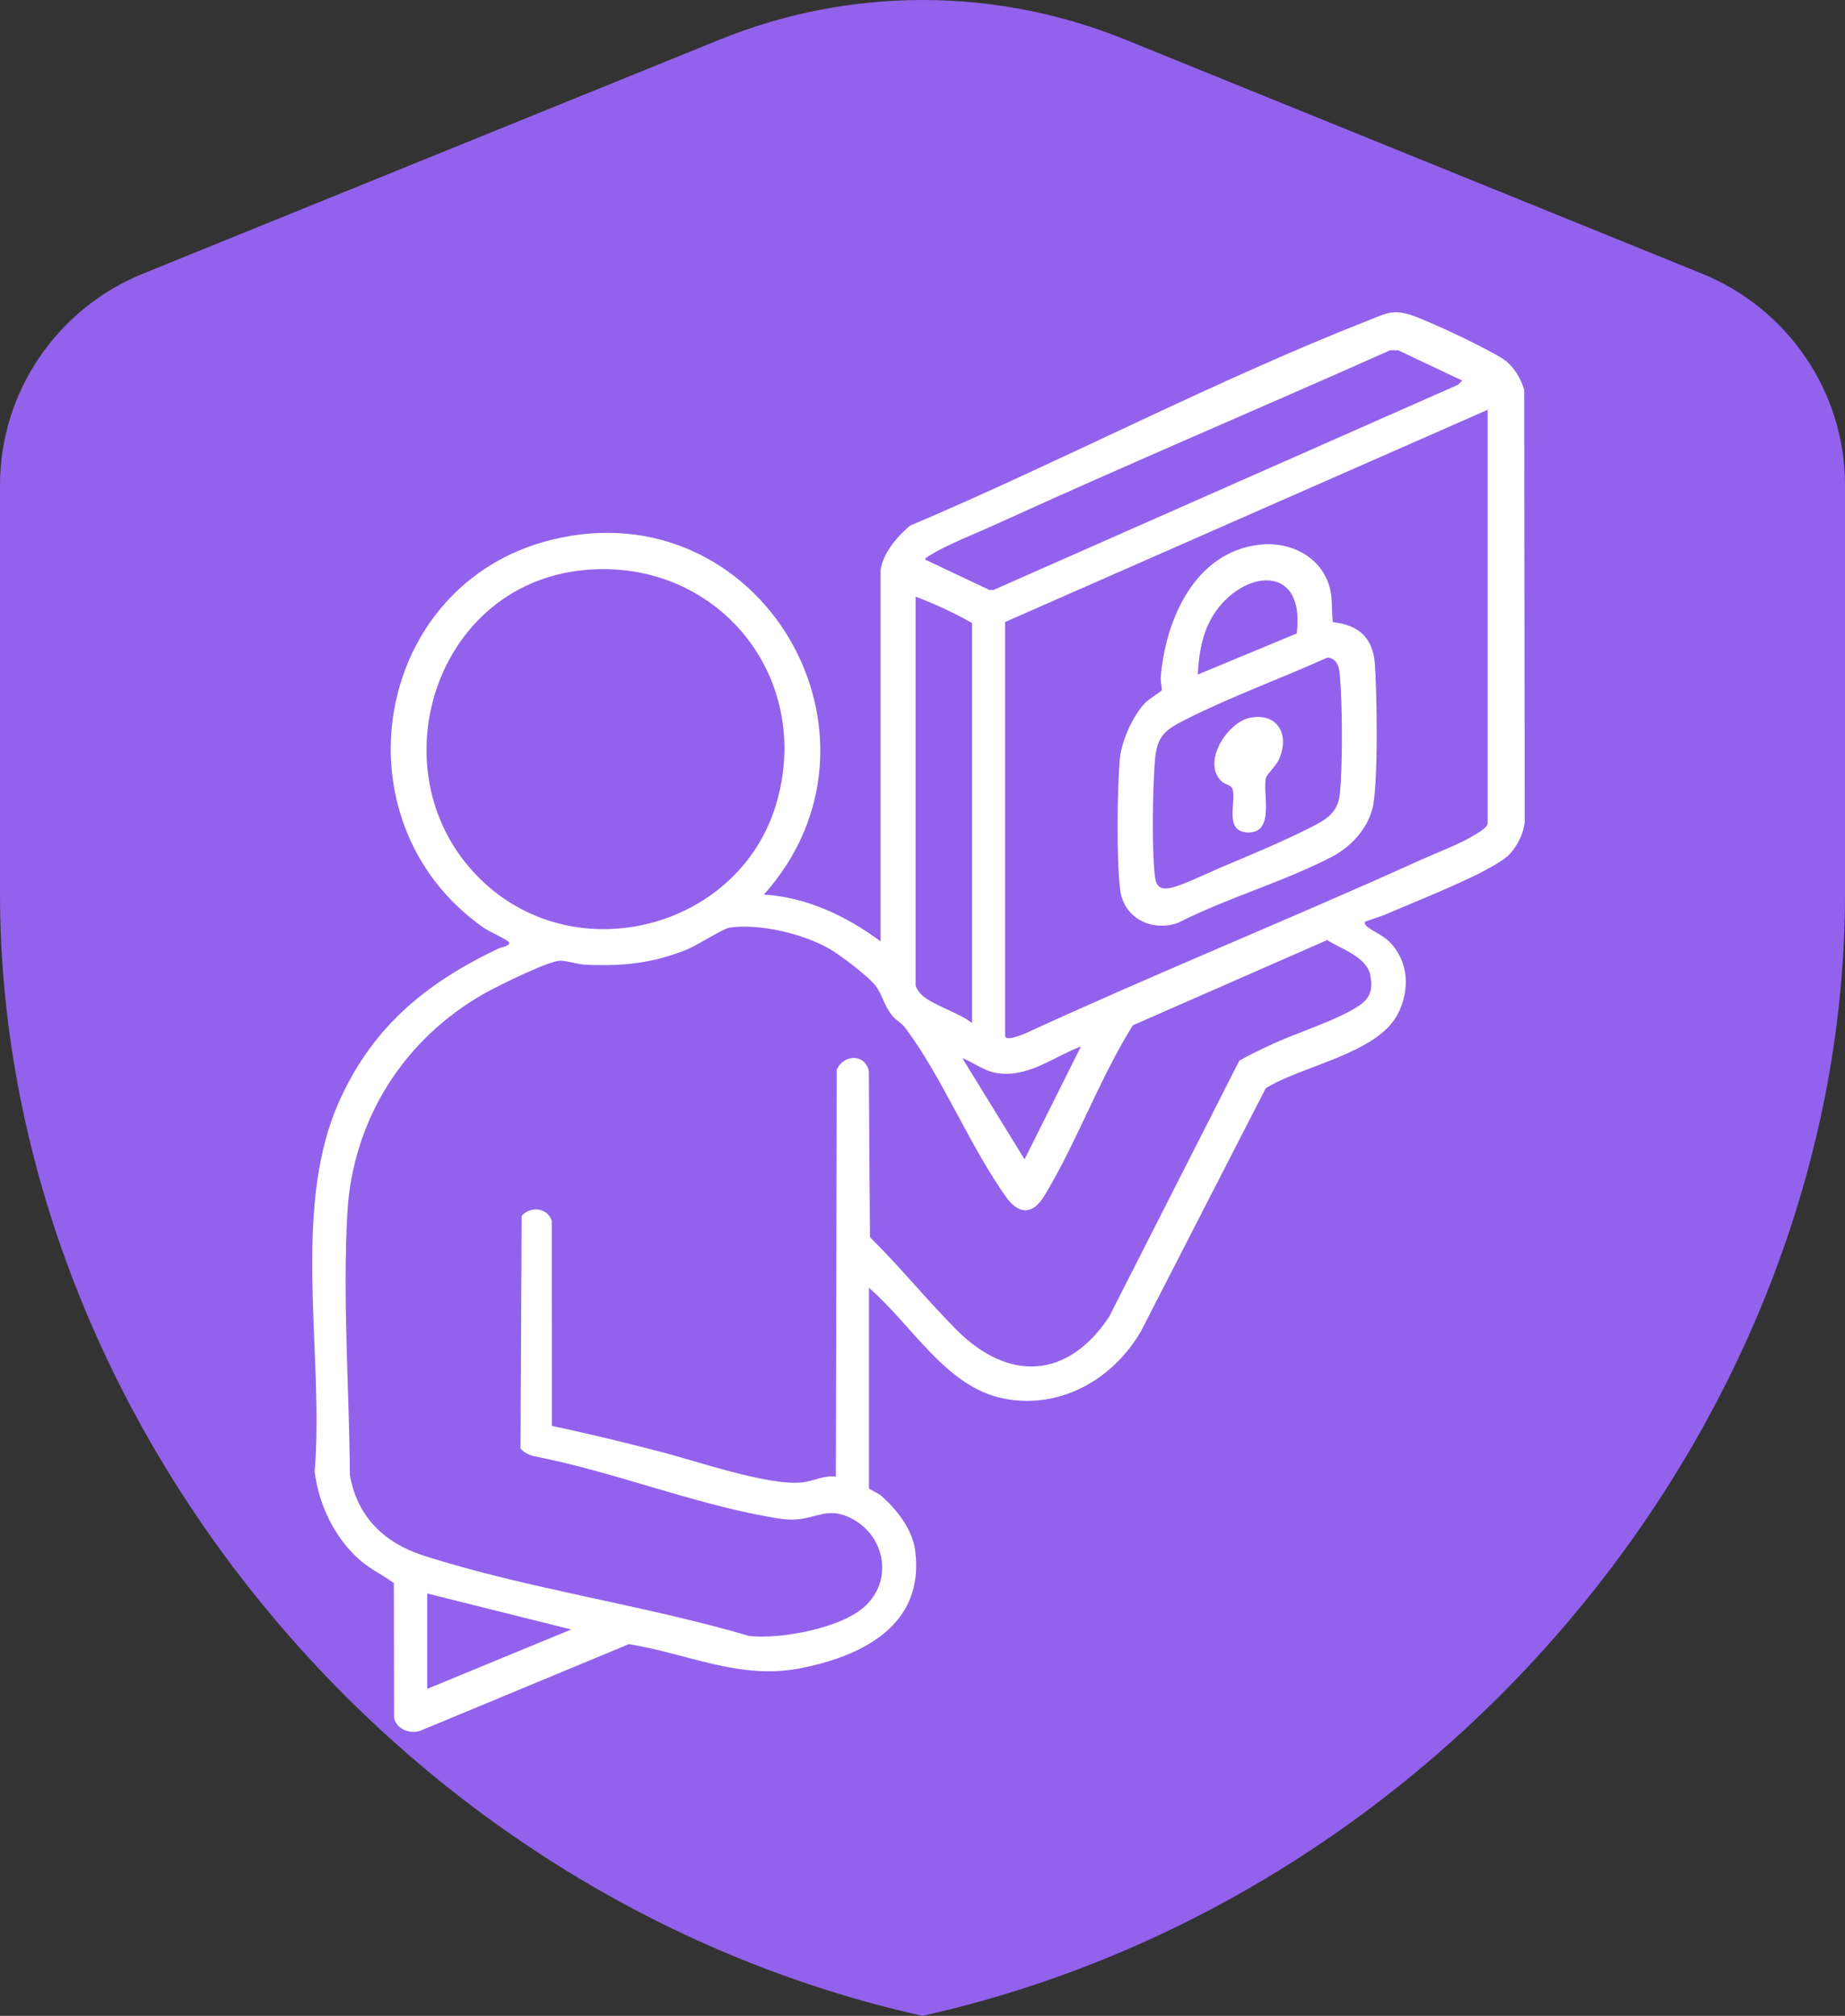 <svg width="65" height="71" viewBox="0 0 65 71" fill="none" xmlns="http://www.w3.org/2000/svg">
<rect x="0" y="0" width="65" height="71" fill="#333333" stroke="none"/>
<path fill-rule="evenodd" clip-rule="evenodd" d="M65 31.456C65 49.746 51.135 66.847 32.5 71C13.865 66.847 0 49.746 0 31.456V17.089C0 13.818 1.995 10.87 5.05 9.633L25.362 1.393C29.937 -0.464 35.063 -0.464 39.638 1.393L59.95 9.633C63.005 10.874 65 13.818 65 17.089V31.456Z" fill="#9362EC"/>
<path d="M31.023 20.09C31.106 19.473 31.603 18.909 32.055 18.518C37.447 16.229 42.808 13.402 48.251 11.267C48.811 11.048 49.06 10.895 49.687 11.089C50.313 11.284 52.461 12.305 52.981 12.663C53.329 12.902 53.582 13.329 53.697 13.731L53.716 28.94C53.684 29.346 53.467 29.772 53.2 30.069C52.642 30.689 49.766 31.782 48.824 32.206C48.693 32.265 48.119 32.441 48.092 32.469C48.065 32.497 48.083 32.563 48.135 32.611C48.333 32.79 48.71 32.932 48.941 33.162C49.633 33.848 49.681 34.867 49.245 35.714C48.526 37.11 45.876 37.533 44.593 38.328L40.196 46.889C39.203 48.595 37.331 49.665 35.326 49.251C33.32 48.837 32.125 46.659 30.613 45.36V52.422C30.613 52.449 30.931 52.581 31.06 52.695C31.601 53.179 32.139 53.856 32.24 54.6C32.598 57.246 30.361 58.348 28.147 58.767C26.036 59.167 24.198 58.233 22.154 57.909L14.885 60.928C14.51 61.117 13.942 60.921 13.883 60.483L13.876 55.759C13.494 55.475 13.051 55.272 12.69 54.957C11.79 54.173 11.234 53.011 11.085 51.831C11.424 47.787 10.273 42.699 11.887 38.937C13.044 36.241 14.95 34.652 17.542 33.417C17.674 33.354 18.083 33.297 17.889 33.15C17.696 33.002 17.257 32.83 17.019 32.662C11.733 28.934 13.134 20.552 19.452 19.007C26.814 17.208 31.891 25.947 26.911 31.509C28.43 31.6 29.821 32.267 31.024 33.156V20.093L31.023 20.09ZM51.519 13.406L49.257 12.337L48.98 12.335C44.357 14.394 39.693 16.366 35.089 18.466C34.39 18.786 33.38 19.173 32.757 19.562C32.718 19.587 32.565 19.666 32.599 19.712L34.86 20.781H34.998L51.36 13.555L51.517 13.405L51.519 13.406ZM35.41 21.908V36.479C35.41 36.695 35.977 36.453 36.094 36.41C40.711 34.287 45.428 32.381 50.057 30.286C50.648 30.019 51.445 29.726 51.976 29.393C52.088 29.323 52.41 29.139 52.41 29.005V14.434L35.41 21.908ZM20.59 20.077C15.095 20.589 13.105 27.678 17.213 31.231C20.578 34.142 26.061 32.6 27.34 28.337C28.688 23.839 25.259 19.642 20.59 20.077ZM34.244 36.033V21.942C33.61 21.584 32.938 21.269 32.257 21.016V34.696C32.257 34.775 32.394 34.969 32.465 35.036C32.843 35.398 33.803 35.674 34.244 36.033ZM31.459 35.803C31.142 35.432 31.099 35.057 30.853 34.729C30.608 34.4 29.611 33.641 29.218 33.416C28.293 32.886 26.767 32.524 25.707 32.67C25.486 32.7 24.54 33.311 24.165 33.459C22.97 33.933 21.918 34.036 20.634 33.979C20.336 33.966 20.005 33.84 19.743 33.837C19.34 33.831 17.507 34.741 17.062 34.993C14.228 36.598 12.424 39.434 12.238 42.716C12.068 45.715 12.304 48.952 12.327 51.959C12.583 53.418 13.533 54.343 14.915 54.787C18.58 55.965 22.688 56.528 26.404 57.624C27.525 57.737 29.683 57.348 30.512 56.539C31.49 55.583 31.144 54.035 29.952 53.458C29.163 53.076 28.791 53.466 28.041 53.517C27.696 53.541 27.379 53.478 27.045 53.418C24.334 52.931 21.548 51.82 18.822 51.291C18.637 51.246 18.464 51.166 18.338 51.02L18.378 42.823C18.688 42.476 19.281 42.528 19.438 42.995L19.443 50.224C20.715 50.488 21.98 50.801 23.238 51.124C24.497 51.447 27.047 52.334 28.247 52.215C28.649 52.175 29.031 51.948 29.448 52.011L29.478 37.676C29.719 37.136 30.464 37.099 30.609 37.718L30.649 43.575C31.708 44.617 32.649 45.785 33.696 46.835C35.533 48.679 37.617 48.574 39.073 46.382L43.66 37.36C44.033 37.143 44.434 36.959 44.825 36.776C45.692 36.371 47.127 35.927 47.866 35.43C48.278 35.153 48.367 34.86 48.282 34.37C48.167 33.707 47.267 33.435 46.757 33.111L39.911 36.112C38.741 37.977 37.925 40.256 36.795 42.114C36.421 42.728 35.966 42.823 35.492 42.227C34.184 40.414 33.216 37.975 31.904 36.217C31.756 36.019 31.572 35.935 31.461 35.803H31.459ZM36.095 40.833L38.083 36.856C37.083 37.234 36.195 37.993 35.064 37.785C34.657 37.71 34.281 37.413 33.902 37.268L36.095 40.833ZM15.051 56.124V59.484L20.125 57.392L15.051 56.124Z" fill="white"/>
<path d="M44.374 19.184C45.42 19.064 46.486 19.569 46.821 20.607C46.971 21.069 46.895 21.448 46.959 21.915C47.859 22.008 48.368 22.458 48.436 23.38C48.51 24.358 48.567 27.687 48.345 28.505C48.152 29.219 47.574 29.837 46.928 30.174C45.253 31.049 43.213 31.631 41.508 32.501C40.579 32.834 39.584 32.338 39.462 31.329C39.333 30.271 39.359 27.829 39.451 26.74C39.505 26.11 39.909 25.212 40.345 24.754C40.468 24.625 40.894 24.37 40.928 24.311C40.949 24.274 40.881 23.993 40.892 23.865C41.056 21.842 42.079 19.448 44.374 19.184H44.374ZM45.684 22.312C46.013 19.679 43.542 20.097 42.62 21.886C42.324 22.461 42.232 23.118 42.197 23.759L45.684 22.312ZM46.766 23.159C45.145 23.894 43.392 24.524 41.807 25.324C41.056 25.703 40.757 25.896 40.686 26.808C40.609 27.792 40.575 29.906 40.686 30.858C40.728 31.218 40.877 31.351 41.24 31.272C41.688 31.175 42.528 30.756 42.997 30.559C43.997 30.139 45.168 29.65 46.128 29.166C46.676 28.889 47.127 28.663 47.201 27.976C47.306 26.997 47.295 24.782 47.203 23.79C47.176 23.494 47.12 23.199 46.767 23.159L46.766 23.159Z" fill="white"/>
<path d="M44.028 25.284C45.028 25.077 45.46 25.91 45.043 26.779C44.951 26.972 44.639 27.275 44.609 27.374C44.453 27.893 44.952 29.362 43.946 29.319C43.107 29.283 43.568 28.232 43.419 27.782C43.377 27.656 43.155 27.627 43.051 27.533C42.32 26.874 43.228 25.449 44.028 25.284Z" fill="white"/>
</svg>

